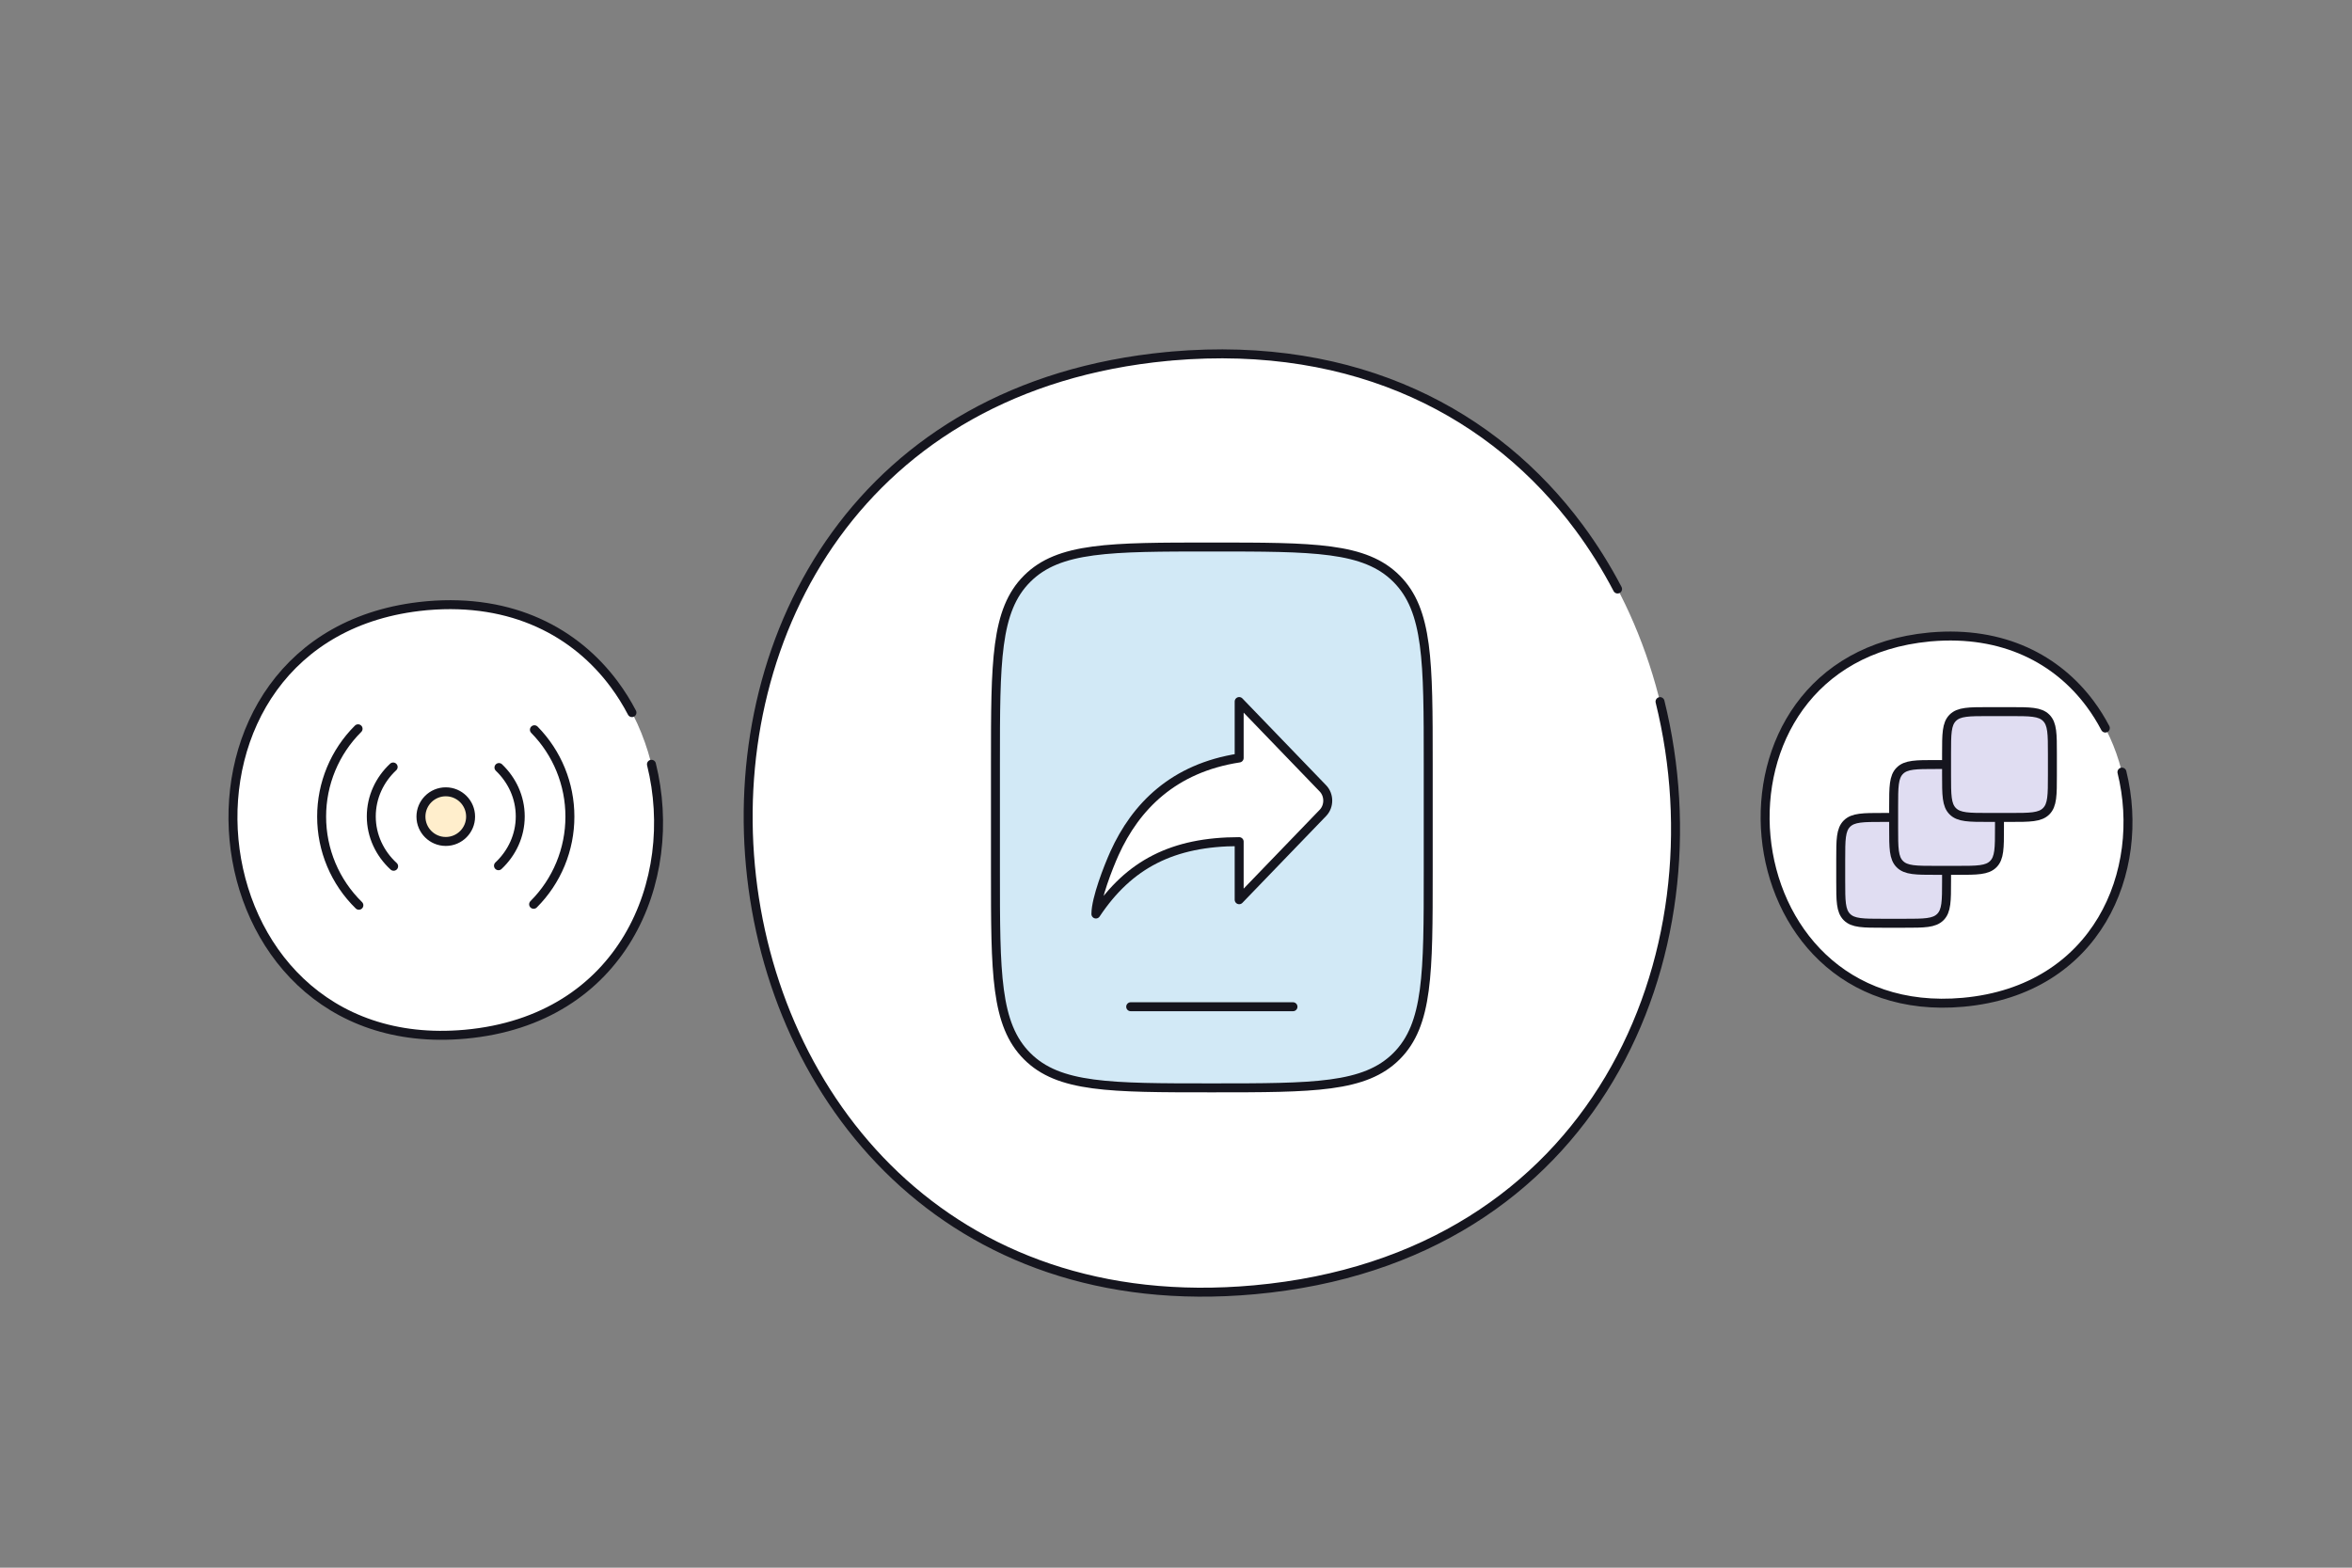 <svg width="525" height="350" viewBox="0 0 525 350" fill="none" xmlns="http://www.w3.org/2000/svg">
<rect x="0" y="0" width="525" height="350" fill="#808080" stroke="none"/>
<g clip-path="url(#clip0_1869_45223)">
<mask id="mask0_1869_45223" style="mask-type:alpha" maskUnits="userSpaceOnUse" x="-7" y="30" width="532" height="376">
<path d="M525 30.5H-7V405.5H525V30.5Z" fill="white"/>
</mask>
<g mask="url(#mask0_1869_45223)">
<path d="M261.485 79.489C398.579 67.629 417.037 275.492 279.986 287.955C142.891 300.418 123.614 92.642 260.579 79.575C260.881 79.575 261.183 79.532 261.485 79.489Z" fill="white"/>
<path d="M370.542 156.638C384.534 213.16 356.486 280.998 279.986 287.955C142.891 300.418 123.614 92.642 260.579 79.575C260.881 79.575 261.183 79.532 261.485 79.489C303.051 75.893 333.711 92.495 352.438 117.725C355.67 122.08 358.547 126.692 361.062 131.501" stroke="#15151E" stroke-width="2" stroke-linecap="round" stroke-linejoin="round"/>
<path d="M222.199 170.425C222.199 147.658 222.199 136.271 229.275 129.201C236.351 122.131 247.732 122.125 270.499 122.125C293.267 122.125 304.653 122.125 311.723 129.201C318.793 136.277 318.799 147.658 318.799 170.425V194.575C318.799 217.342 318.799 228.729 311.723 235.799C304.647 242.869 293.267 242.875 270.499 242.875C247.732 242.875 236.345 242.875 229.275 235.799C222.205 228.723 222.199 217.342 222.199 194.575V170.425Z" fill="#D2E9F6" stroke="#15151E" stroke-width="2"/>
<path d="M288.612 224.762H252.387" stroke="#15151E" stroke-width="2" stroke-linecap="round"/>
<path d="M276.6 200.875V187.904C261.81 187.904 252.016 192.944 244.621 204.062C244.621 200.612 247.386 193.589 248.768 190.509C253.5 180.061 261.926 171.483 276.6 169.226V156.625L295.322 176.045C296.721 177.527 296.721 179.973 295.322 181.456L276.6 200.875Z" fill="white" stroke="#15151E" stroke-width="2" stroke-linecap="round" stroke-linejoin="round"/>
<path d="M95.363 135.224C158.28 129.782 166.751 225.177 103.853 230.897C40.936 236.617 32.089 141.261 94.947 135.264C95.086 135.264 95.224 135.244 95.363 135.224Z" fill="white"/>
<path d="M145.413 170.631C151.834 196.571 138.962 227.704 103.853 230.897C40.936 236.617 32.089 141.261 94.947 135.264C95.086 135.264 95.224 135.244 95.363 135.224C114.439 133.574 128.51 141.193 137.104 152.772C138.588 154.771 139.908 156.888 141.062 159.095" stroke="#15151E" stroke-width="2" stroke-linecap="round" stroke-linejoin="round"/>
<path d="M119.288 162.923C124.373 168.097 127.218 175.064 127.21 182.319C127.214 185.954 126.501 189.554 125.112 192.912C123.723 196.271 121.684 199.323 119.113 201.892M80.106 202.108C77.47 199.531 75.376 196.453 73.949 193.054C72.521 189.655 71.788 186.005 71.793 182.319C71.788 178.675 72.505 175.066 73.901 171.7C75.297 168.334 77.346 165.278 79.928 162.707M111.374 171.358C114.311 174.17 116.126 178.021 116.126 182.269C116.126 186.569 114.27 190.462 111.269 193.28M87.864 193.402C84.788 190.573 82.876 186.63 82.876 182.269C82.876 177.96 84.741 174.056 87.758 171.236" stroke="#15151E" stroke-width="2" stroke-linecap="round" stroke-linejoin="round"/>
<path d="M99.503 187.861C102.563 187.861 105.044 185.38 105.044 182.319C105.044 179.258 102.563 176.777 99.503 176.777C96.442 176.777 93.961 179.258 93.961 182.319C93.961 185.38 96.442 187.861 99.503 187.861Z" fill="#FFEECC" stroke="#15151E" stroke-width="2"/>
<path d="M430.972 142.191C484.618 137.551 491.841 218.888 438.212 223.765C384.566 228.642 377.023 147.338 430.618 142.225C430.736 142.225 430.854 142.208 430.972 142.191Z" fill="white"/>
<path d="M473.647 172.38C479.122 194.498 468.147 221.043 438.212 223.765C384.566 228.642 377.023 147.338 430.618 142.225C430.736 142.225 430.854 142.208 430.972 142.191C447.237 140.784 459.235 147.281 466.562 157.153C467.827 158.857 468.953 160.662 469.938 162.544" stroke="#15151E" stroke-width="2" stroke-linecap="round" stroke-linejoin="round"/>
<path d="M422.688 182.5H420.325C415.869 182.5 413.644 182.5 412.259 183.884C410.875 185.269 410.875 187.494 410.875 191.95V196.675C410.875 201.131 410.875 203.356 412.259 204.741C413.644 206.125 415.869 206.125 420.325 206.125H425.05C429.506 206.125 431.731 206.125 433.116 204.741C434.5 203.356 434.5 201.131 434.5 196.675V194.312" fill="#E0DDF2"/>
<path d="M422.687 182.5H420.325C415.869 182.5 413.644 182.5 412.259 183.884C410.875 185.269 410.875 187.494 410.875 191.95V196.675C410.875 201.131 410.875 203.356 412.259 204.741C413.644 206.125 415.869 206.125 420.325 206.125H425.05C429.506 206.125 431.731 206.125 433.116 204.741C434.5 203.356 434.5 201.131 434.5 196.675V194.312" stroke="#15151E" stroke-width="2"/>
<path d="M434.5 170.688H432.137C427.682 170.688 425.456 170.687 424.072 172.072C422.687 173.456 422.688 175.682 422.688 180.137V184.862C422.688 189.318 422.687 191.544 424.072 192.928C425.456 194.312 427.682 194.312 432.137 194.312H436.862C441.318 194.312 443.544 194.312 444.928 192.928C446.312 191.544 446.312 189.318 446.312 184.862V182.5" fill="#E0DDF2"/>
<path d="M434.5 170.688H432.137C427.682 170.688 425.456 170.687 424.072 172.072C422.687 173.456 422.688 175.682 422.688 180.137V184.862C422.688 189.318 422.687 191.544 424.072 192.928C425.456 194.312 427.682 194.312 432.137 194.312H436.862C441.318 194.312 443.544 194.312 444.928 192.928C446.312 191.544 446.312 189.318 446.312 184.862V182.5" stroke="#15151E" stroke-width="2"/>
<path d="M434.5 168.325C434.5 163.869 434.5 161.644 435.884 160.259C437.269 158.875 439.494 158.875 443.95 158.875H448.675C453.131 158.875 455.356 158.875 456.741 160.259C458.125 161.644 458.125 163.869 458.125 168.325V173.05C458.125 177.506 458.125 179.731 456.741 181.116C455.356 182.5 453.131 182.5 448.675 182.5H443.95C439.494 182.5 437.269 182.5 435.884 181.116C434.5 179.731 434.5 177.506 434.5 173.05V168.325Z" fill="#E0DDF2" stroke="#15151E" stroke-width="2"/>
</g>
</g>
<defs>
<clipPath id="clip0_1869_45223">
<rect width="525" height="405" fill="white" transform="translate(0 0.5)"/>
</clipPath>
</defs>
</svg>
